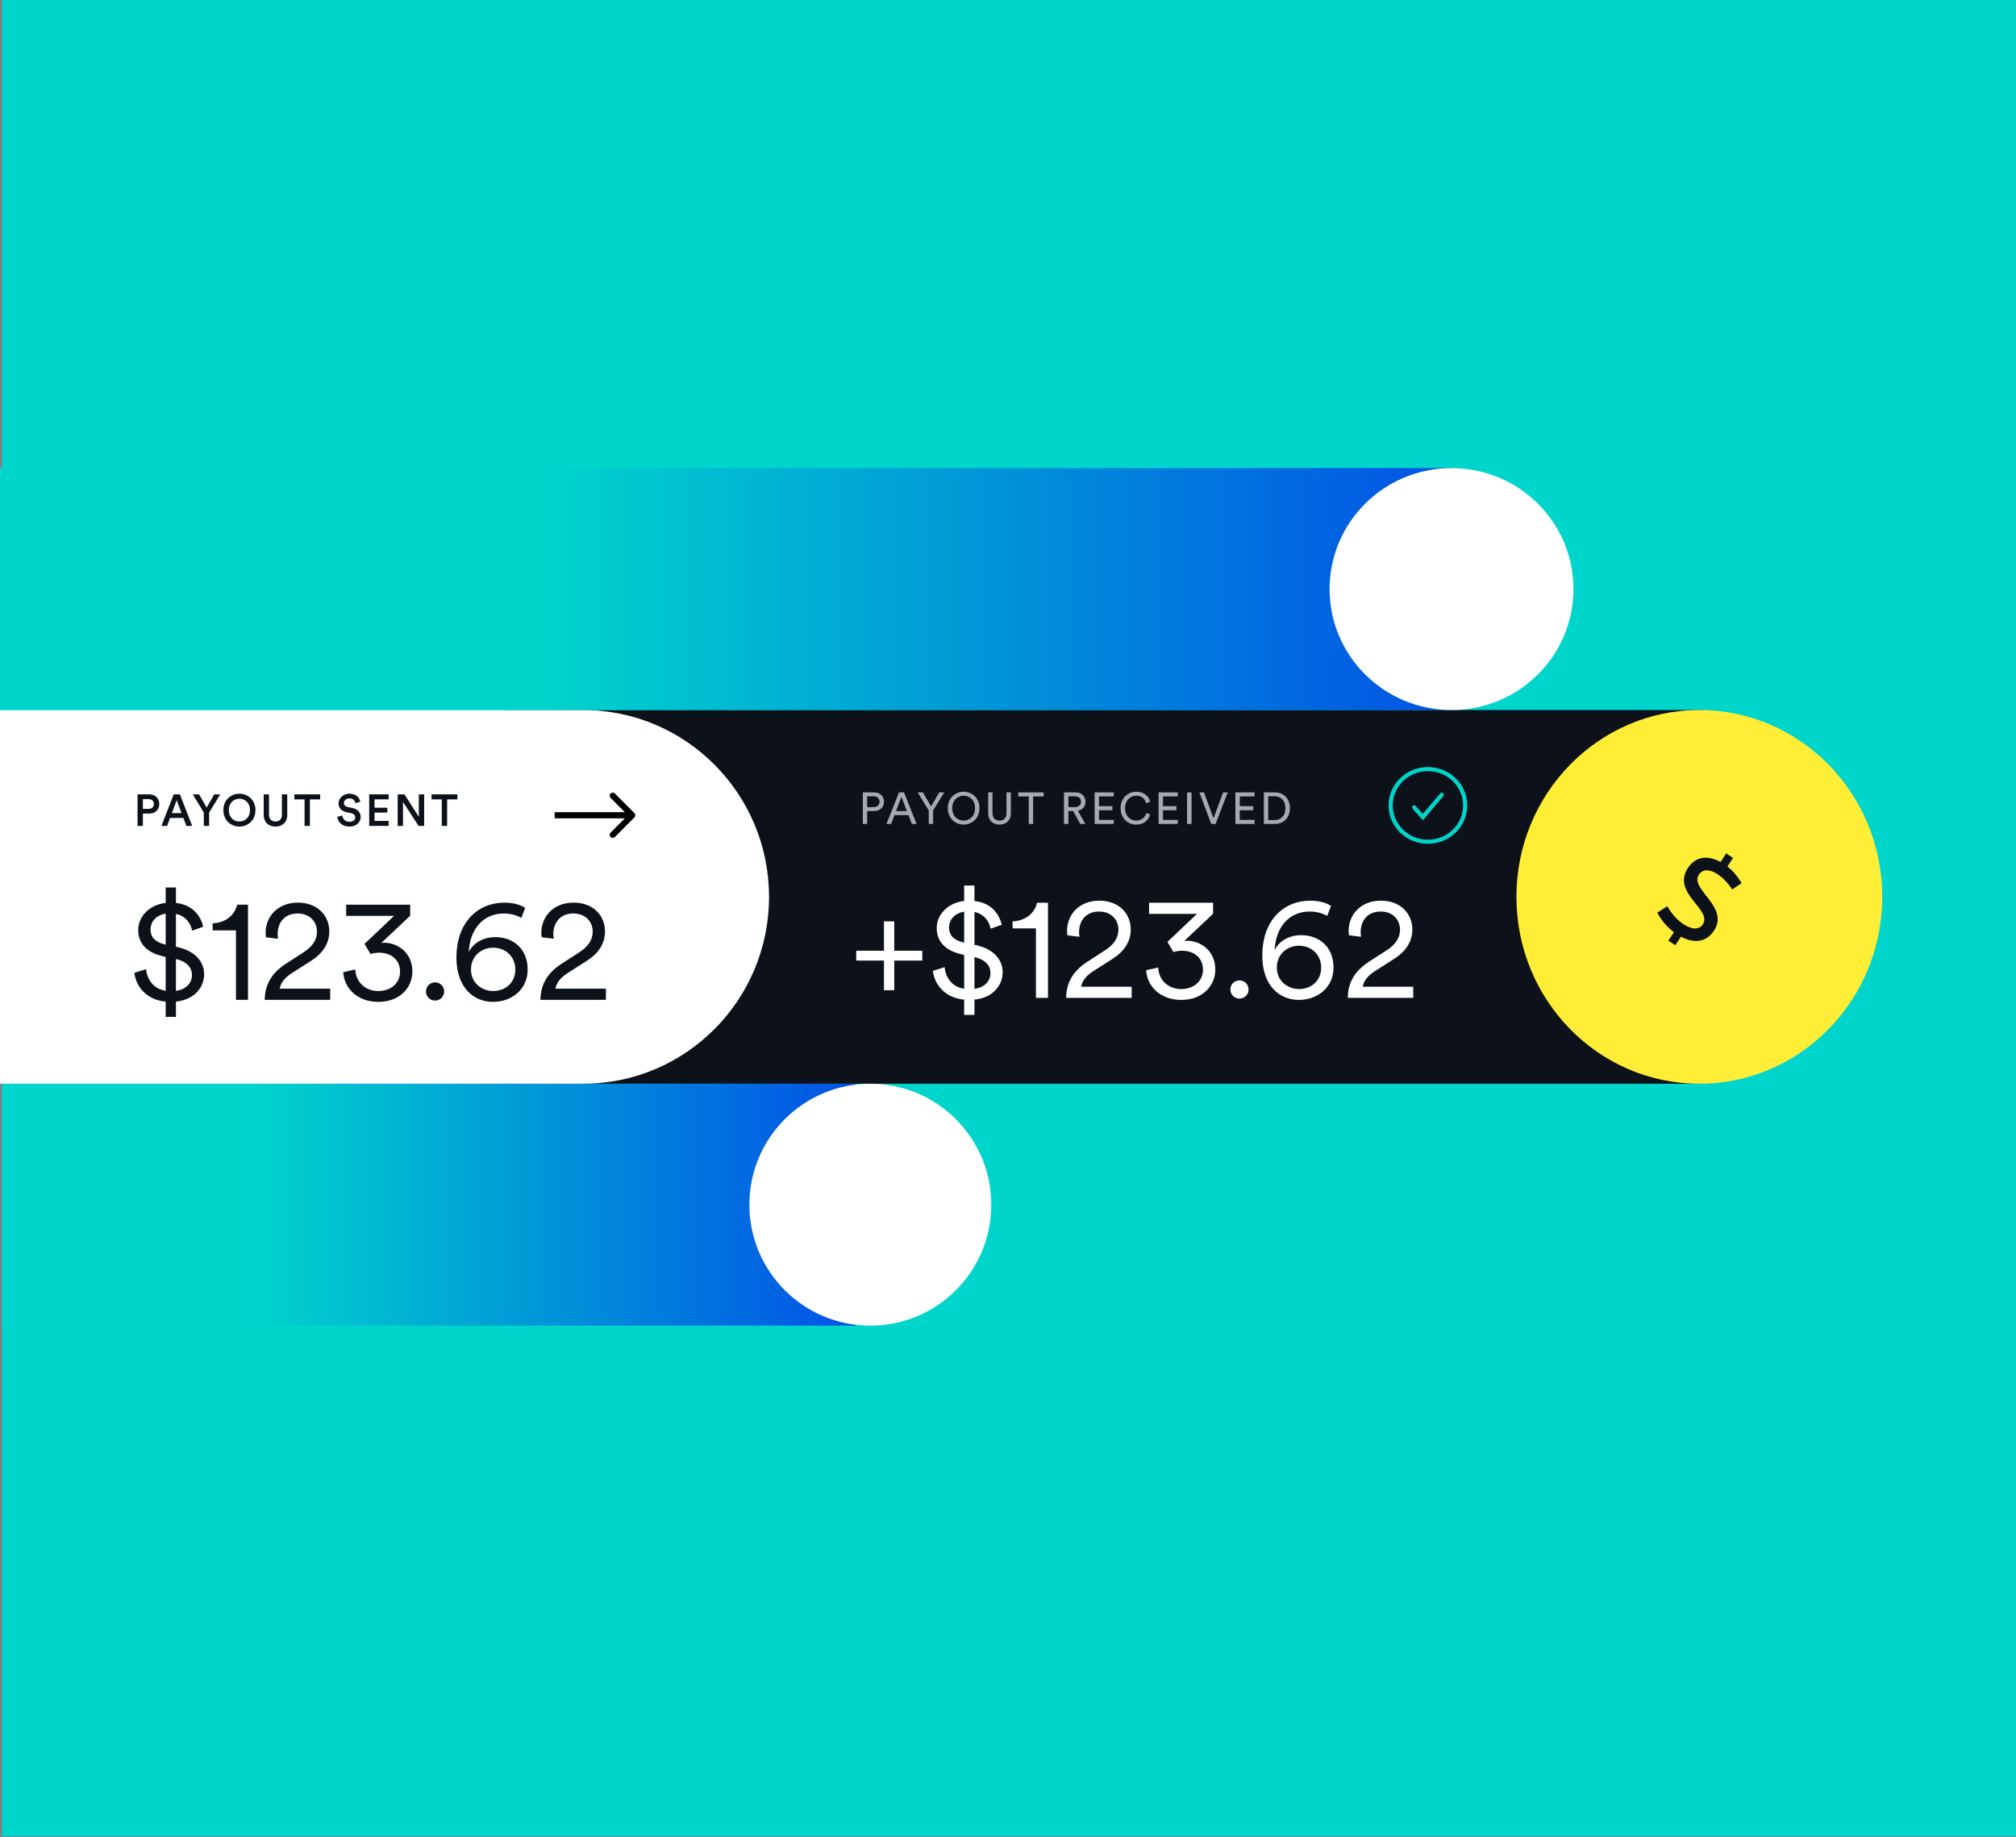 <svg width="1025" height="934" viewBox="0 0 1025 934" fill="none" xmlns="http://www.w3.org/2000/svg">
<rect x="0" y="0" width="1025" height="934" fill="#808080" stroke="none"/>
<rect x="1" width="1024" height="933.647" fill="#00D5CC"/>
<path fill-rule="evenodd" clip-rule="evenodd" d="M255 361L866 361V551L255 551V361Z" fill="#0D121A"/>
<path fill-rule="evenodd" clip-rule="evenodd" d="M391 456C391 508.467 348.669 551 296.452 551L0 551V361L296.452 361C348.669 361 391 403.533 391 456Z" fill="white"/>
<path d="M957 456C957 508.467 915.362 551 864 551C812.638 551 771 508.467 771 456C771 403.533 812.638 361 864 361C915.362 361 957 403.533 957 456Z" fill="#FFED36"/>
<path d="M644.814 416.945H648.094C651.057 416.945 653.546 414.954 653.546 410.928C653.546 406.879 651.102 404.843 648.139 404.843H644.814V416.945ZM648.162 418.913H642.597V402.875H648.207C652.279 402.875 655.83 405.657 655.83 410.928C655.83 416.176 652.234 418.913 648.162 418.913Z" fill="#A4A9B3"/>
<path d="M637.867 418.913H628.118V402.875H637.867V404.933H630.334V409.865H637.166V411.946H630.334V416.854H637.867V418.913Z" fill="#A4A9B3"/>
<path d="M616.993 416.063L621.879 402.875H624.209L618.034 418.913H615.839L609.8 402.875H612.152L616.993 416.063Z" fill="#A4A9B3"/>
<path d="M605.817 418.913H603.555V402.875H605.817V418.913Z" fill="#A4A9B3"/>
<path d="M598.826 418.913H589.077V402.875H598.826V404.933H591.293V409.865H598.125V411.946H591.293V416.854H598.826V418.913Z" fill="#A4A9B3"/>
<path d="M577.72 419.252C573.581 419.252 569.758 416.244 569.758 410.883C569.758 405.522 573.739 402.536 577.72 402.536C581.385 402.536 583.963 404.526 584.778 407.625L582.719 408.349C582.109 405.929 580.344 404.571 577.72 404.571C574.802 404.571 572.02 406.698 572.02 410.883C572.02 415.067 574.802 417.216 577.72 417.216C580.457 417.216 582.176 415.565 582.832 413.371L584.8 414.095C583.941 417.103 581.407 419.252 577.72 419.252Z" fill="#A4A9B3"/>
<path d="M566.289 418.913H556.54V402.875H566.289V404.933H558.756V409.865H565.588V411.946H558.756V416.854H566.289V418.913Z" fill="#A4A9B3"/>
<path d="M549.259 418.913L545.595 412.353H543.197V418.913H540.958V402.875H546.997C550.028 402.875 551.906 405.001 551.906 407.648C551.906 409.955 550.436 411.742 548.015 412.195L551.838 418.913H549.259ZM543.197 410.362H546.59C548.4 410.362 549.621 409.299 549.621 407.648C549.621 405.951 548.4 404.866 546.59 404.866H543.197V410.362Z" fill="#A4A9B3"/>
<path d="M530.641 404.933H525.28V418.913H523.063V404.933H517.702V402.875H530.641V404.933Z" fill="#A4A9B3"/>
<path d="M508.189 419.252C504.931 419.252 502.42 417.216 502.42 413.439V402.875H504.615V413.371C504.615 415.814 505.949 417.194 508.189 417.194C510.451 417.194 511.74 415.814 511.74 413.371V402.875H513.957V413.439C513.957 417.216 511.446 419.252 508.189 419.252Z" fill="#A4A9B3"/>
<path d="M484.151 410.883C484.151 415.067 486.956 417.216 489.942 417.216C492.928 417.216 495.733 415.067 495.733 410.883C495.733 406.698 492.928 404.571 489.942 404.571C486.956 404.571 484.151 406.698 484.151 410.883ZM481.889 410.883C481.889 405.522 485.916 402.536 489.942 402.536C493.969 402.536 497.995 405.522 497.995 410.883C497.995 416.244 493.969 419.252 489.942 419.252C485.916 419.252 481.889 416.244 481.889 410.883Z" fill="#A4A9B3"/>
<path d="M472.213 412.059L466.558 402.875H469.227L473.389 410.023L477.552 402.875H480.085L474.43 412.059V418.913H472.213V412.059Z" fill="#A4A9B3"/>
<path d="M463.622 418.913L461.88 414.434H454.777L453.081 418.913H450.706L457.085 402.875H459.641L466.02 418.913H463.622ZM458.306 405.182L455.569 412.376H461.088L458.306 405.182Z" fill="#A4A9B3"/>
<path d="M440.894 410.362H444.106C446.028 410.362 447.205 409.299 447.205 407.648C447.205 405.951 446.028 404.866 444.106 404.866H440.894V410.362ZM444.513 412.353H440.894V418.913H438.677V402.875H444.513C447.476 402.875 449.467 404.933 449.467 407.625C449.467 410.34 447.476 412.353 444.513 412.353Z" fill="#A4A9B3"/>
<path d="M692.032 476.285L685.911 475.538C685.761 474.867 685.687 474.046 685.687 473.374C685.687 465.088 691.733 457.922 702.109 457.922C712.112 457.922 718.084 464.565 718.084 472.553C718.084 478.898 714.501 483.899 708.977 487.407L699.049 493.753C696.137 495.619 693.45 498.157 692.853 501.665H718.532V507.338H685.239C685.388 499.874 688.374 493.902 696.137 488.9L704.796 483.302C709.499 480.316 711.813 476.882 711.813 472.627C711.813 467.85 708.38 463.446 701.96 463.446C695.391 463.446 691.808 467.999 691.808 473.971C691.808 474.792 691.882 475.688 692.032 476.285Z" fill="white"/>
<path d="M676.732 460.609L674.792 465.685C672.925 464.565 669.716 463.446 665.909 463.446C654.786 463.446 648.516 472.179 648.068 483.078C649.859 479.122 654.711 475.464 661.504 475.464C670.91 475.464 678.001 481.585 678.001 491.961C678.001 502.113 669.79 508.383 660.385 508.383C650.68 508.383 641.797 501.292 641.797 485.915C641.797 467.775 652.696 457.922 666.282 457.922C670.686 457.922 674.418 459.041 676.732 460.609ZM649.187 491.961C649.187 498.679 654.637 502.86 660.459 502.86C666.58 502.86 671.731 498.754 671.731 491.961C671.731 485.093 666.506 480.838 660.459 480.838C654.413 480.838 649.187 485.093 649.187 491.961Z" fill="white"/>
<path d="M625.553 503.084C625.553 500.471 627.643 498.455 630.181 498.455C632.719 498.455 634.809 500.471 634.809 503.084C634.809 505.696 632.719 507.712 630.181 507.712C627.643 507.712 625.553 505.696 625.553 503.084Z" fill="white"/>
<path d="M596.623 484.048L593.562 478.898L608.566 464.64H584.231V458.967H616.778V464.565L602.072 478.45C602.445 478.375 603.042 478.3 603.49 478.3C610.433 478.3 617.897 483.376 617.897 492.931C617.897 501.143 611.478 508.383 600.579 508.383C589.83 508.383 583.186 501.367 582.738 493.305L588.859 491.886C589.158 498.679 594.309 502.86 600.504 502.86C607.372 502.86 611.627 498.53 611.627 493.006C611.627 486.437 606.402 483.376 601.027 483.376C599.459 483.376 597.966 483.6 596.623 484.048Z" fill="white"/>
<path d="M548.86 476.285L542.739 475.538C542.589 474.867 542.515 474.046 542.515 473.374C542.515 465.088 548.561 457.922 558.937 457.922C568.94 457.922 574.912 464.565 574.912 472.553C574.912 478.898 571.329 483.899 565.805 487.407L555.877 493.753C552.965 495.619 550.278 498.157 549.681 501.665H575.36V507.338H542.067C542.216 499.874 545.202 493.902 552.965 488.9L561.625 483.302C566.327 480.316 568.641 476.882 568.641 472.627C568.641 467.85 565.208 463.446 558.788 463.446C552.219 463.446 548.636 467.999 548.636 473.971C548.636 474.792 548.711 475.688 548.86 476.285Z" fill="white"/>
<path d="M532.826 507.338H526.705V472.03H514.836V468.447C521.554 468.148 526.108 464.192 527.302 458.967H532.826V507.338Z" fill="white"/>
<path d="M495.443 515.998H490.217V508.234C480.215 507.338 475.064 500.322 474.317 493.603L480.289 491.737C480.737 496.888 483.947 501.814 490.217 502.71V485.541L488.127 485.019C481.11 483.227 476.258 479.047 476.258 471.881C476.258 464.789 482.155 458.967 490.217 458.071V450.233H495.443V458.071C504.326 459.116 508.058 464.939 509.327 470.164L503.654 472.179C503.057 468.671 500.519 464.715 495.443 463.669V480.316L496.936 480.689C504.774 482.63 509.775 487.557 509.775 494.35C509.775 501.143 504.624 507.338 495.443 508.234V515.998ZM503.579 494.723C503.579 490.991 501.041 488.005 495.965 486.736L495.443 486.586V502.785C500.892 501.964 503.579 498.679 503.579 494.723ZM482.529 471.582C482.529 475.24 484.544 477.853 489.62 479.122L490.217 479.271V463.52C485.589 464.267 482.529 467.402 482.529 471.582Z" fill="white"/>
<path d="M435.327 483.376H449.435V468.447H454.66V483.376H468.918V488.378H454.66V503.457H449.435V488.378H435.327V483.376Z" fill="white"/>
<path d="M232.557 406.431H227.332V419.913H224.617V406.431H219.415V403.875H232.557V406.431Z" fill="#0D121A"/>
<path d="M215.649 419.913H212.822L204.904 407.766V419.913H202.19V403.875H205.651L212.935 415.253V403.875H215.649V419.913Z" fill="#0D121A"/>
<path d="M197.618 419.913H187.71V403.875H197.618V406.408H190.425V410.661H196.94V413.127H190.425V417.379H197.618V419.913Z" fill="#0D121A"/>
<path d="M183.197 407.63L180.754 408.399C180.596 407.404 179.759 405.933 177.61 405.933C175.981 405.933 174.85 407.019 174.85 408.241C174.85 409.259 175.484 410.028 176.728 410.299L179.035 410.774C181.863 411.34 183.378 413.127 183.378 415.389C183.378 417.877 181.365 420.252 177.7 420.252C173.629 420.252 171.751 417.628 171.502 415.321L174.036 414.597C174.194 416.271 175.393 417.809 177.7 417.809C179.623 417.809 180.619 416.837 180.619 415.592C180.619 414.552 179.849 413.715 178.47 413.421L176.208 412.946C173.764 412.448 172.136 410.842 172.136 408.444C172.136 405.752 174.601 403.536 177.587 403.536C181.365 403.536 182.835 405.843 183.197 407.63Z" fill="#0D121A"/>
<path d="M162.791 406.431H157.566V419.913H154.851V406.431H149.648V403.875H162.791V406.431Z" fill="#0D121A"/>
<path d="M140.049 420.252C136.702 420.252 134.078 418.194 134.078 414.326V403.875H136.769V414.167C136.769 416.429 138.014 417.674 140.049 417.674C142.108 417.674 143.329 416.429 143.329 414.167V403.875H146.044V414.326C146.044 418.194 143.42 420.252 140.049 420.252Z" fill="#0D121A"/>
<path d="M116.352 411.883C116.352 415.751 119.021 417.673 121.713 417.673C124.428 417.673 127.097 415.751 127.097 411.883C127.097 408.015 124.428 406.092 121.713 406.092C119.021 406.092 116.352 408.015 116.352 411.883ZM113.57 411.883C113.57 406.635 117.506 403.536 121.713 403.536C125.921 403.536 129.879 406.635 129.879 411.883C129.879 417.153 125.921 420.252 121.713 420.252C117.506 420.252 113.57 417.153 113.57 411.883Z" fill="#0D121A"/>
<path d="M103.626 413.127L98.016 403.875H101.228L105.073 410.593L108.941 403.875H111.995L106.34 413.127V419.913H103.626V413.127Z" fill="#0D121A"/>
<path d="M94.745 419.913L93.23 415.886H86.443L84.95 419.913H82.078L88.321 403.875H91.465L97.708 419.913H94.745ZM89.837 406.816L87.394 413.376H92.279L89.837 406.816Z" fill="#0D121A"/>
<path d="M72.65 411.249H75.478C77.197 411.249 78.238 410.299 78.238 408.784C78.238 407.245 77.197 406.273 75.478 406.273H72.65V411.249ZM75.885 413.647H72.65V419.913H69.936V403.875H75.885C78.962 403.875 80.998 405.956 80.998 408.761C80.998 411.589 78.962 413.647 75.885 413.647Z" fill="#0D121A"/>
<path d="M281.566 477.285L275.445 476.538C275.296 475.867 275.221 475.046 275.221 474.374C275.221 466.088 281.268 458.922 291.644 458.922C301.647 458.922 307.618 465.565 307.618 473.553C307.618 479.898 304.035 484.899 298.511 488.407L288.583 494.753C285.672 496.619 282.985 499.157 282.387 502.665H308.066V508.338H274.773C274.923 500.874 277.909 494.902 285.672 489.9L294.331 484.302C299.034 481.316 301.348 477.882 301.348 473.627C301.348 468.85 297.914 464.446 291.495 464.446C284.926 464.446 281.342 468.999 281.342 474.971C281.342 475.792 281.417 476.688 281.566 477.285Z" fill="#0D121A"/>
<path d="M267.013 461.609L265.072 466.685C263.206 465.565 259.996 464.446 256.189 464.446C245.067 464.446 238.796 473.179 238.349 484.078C240.14 480.122 244.992 476.464 251.785 476.464C261.191 476.464 268.282 482.585 268.282 492.961C268.282 503.113 260.071 509.383 250.665 509.383C240.961 509.383 232.078 502.292 232.078 486.915C232.078 468.775 242.977 458.922 256.563 458.922C260.967 458.922 264.699 460.041 267.013 461.609ZM239.468 492.961C239.468 499.679 244.918 503.86 250.74 503.86C256.861 503.86 262.012 499.754 262.012 492.961C262.012 486.093 256.787 481.838 250.74 481.838C244.694 481.838 239.468 486.093 239.468 492.961Z" fill="#0D121A"/>
<path d="M216.58 504.084C216.58 501.471 218.67 499.455 221.208 499.455C223.746 499.455 225.836 501.471 225.836 504.084C225.836 506.696 223.746 508.712 221.208 508.712C218.67 508.712 216.58 506.696 216.58 504.084Z" fill="#0D121A"/>
<path d="M188.398 485.048L185.338 479.898L200.342 465.64H176.007V459.967H208.553V465.565L193.847 479.45C194.221 479.375 194.818 479.3 195.266 479.3C202.208 479.3 209.673 484.376 209.673 493.931C209.673 502.143 203.253 509.383 192.354 509.383C181.605 509.383 174.962 502.367 174.514 494.305L180.635 492.886C180.933 499.679 186.084 503.86 192.28 503.86C199.147 503.86 203.402 499.53 203.402 494.006C203.402 487.437 198.177 484.376 192.802 484.376C191.235 484.376 189.742 484.6 188.398 485.048Z" fill="#0D121A"/>
<path d="M141.38 477.285L135.259 476.538C135.109 475.867 135.035 475.046 135.035 474.374C135.035 466.088 141.081 458.922 151.457 458.922C161.46 458.922 167.432 465.565 167.432 473.553C167.432 479.898 163.849 484.899 158.325 488.407L148.397 494.753C145.485 496.619 142.798 499.157 142.201 502.665H167.88V508.338H134.587C134.736 500.874 137.722 494.902 145.485 489.9L154.145 484.302C158.847 481.316 161.161 477.882 161.161 473.627C161.161 468.85 157.728 464.446 151.308 464.446C144.739 464.446 141.156 468.999 141.156 474.971C141.156 475.792 141.231 476.688 141.38 477.285Z" fill="#0D121A"/>
<path d="M126.093 508.338H119.972V473.03H108.103V469.447C114.821 469.148 119.374 465.192 120.569 459.967H126.093V508.338Z" fill="#0D121A"/>
<path d="M89.455 516.998H84.23V509.234C74.227 508.338 69.077 501.322 68.33 494.603L74.302 492.737C74.75 497.888 77.96 502.814 84.23 503.71V486.541L82.14 486.019C75.123 484.227 70.271 480.047 70.271 472.881C70.271 465.789 76.168 459.967 84.23 459.071V451.233H89.455V459.071C98.338 460.116 102.071 465.939 103.34 471.164L97.667 473.179C97.069 469.671 94.531 465.715 89.455 464.669V481.316L90.948 481.689C98.786 483.63 103.788 488.557 103.788 495.35C103.788 502.143 98.637 508.338 89.455 509.234V516.998ZM97.592 495.723C97.592 491.991 95.054 489.005 89.978 487.736L89.455 487.586V503.785C94.905 502.964 97.592 499.679 97.592 495.723ZM76.541 472.582C76.541 476.24 78.557 478.853 83.633 480.122L84.23 480.271V464.52C79.602 465.267 76.541 468.402 76.541 472.582Z" fill="#0D121A"/>
<path d="M848.237 478.256L851.083 473.971C846.178 470.289 843.505 465.777 842.627 464.01L847.73 460.746C848.72 462.613 851.486 466.906 855.805 469.804C860.123 472.702 863.857 472.867 865.786 469.937C870.737 462.454 849.725 454.074 858.216 441.272C862.048 435.51 868.042 434.609 874.801 438.231L877.665 433.88L881.133 436.202L878.269 440.552C881.85 443.357 884.32 446.944 885.493 449.034L880.692 452.204C880.692 452.204 877.683 447.394 873.421 444.546C869.447 441.914 865.772 441.661 863.793 444.647C858.801 452.153 879.619 460.865 871.363 473.311C867.531 479.074 861.45 479.778 854.633 476.245L851.769 480.596L848.301 478.274L848.237 478.256Z" fill="#0D121A"/>
<path fill-rule="evenodd" clip-rule="evenodd" d="M1.07529e-05 238.001L739 238L739 360.999L0 361L1.07529e-05 238.001Z" fill="url(#paint0_linear_24_101)"/>
<path fill-rule="evenodd" clip-rule="evenodd" d="M1 551L435 551L435 674L1 674L1 551Z" fill="url(#paint1_linear_24_101)"/>
<path d="M800 299.5C800 333.466 772.242 361 738 361C703.758 361 676 333.466 676 299.5C676 265.534 703.758 238 738 238C772.242 238 800 265.534 800 299.5Z" fill="white"/>
<path d="M504 612.5C504 646.466 476.466 674 442.5 674C408.534 674 381 646.466 381 612.5C381 578.534 408.534 551 442.5 551C476.466 551 504 578.534 504 612.5Z" fill="white"/>
<path fill-rule="evenodd" clip-rule="evenodd" d="M733.691 403.312C734.09 403.742 734.105 404.456 733.723 404.906L723.478 417L718.304 411.346C717.907 410.913 717.898 410.199 718.282 409.752C718.666 409.305 719.299 409.294 719.696 409.727L723.423 413.8L732.277 403.349C732.658 402.898 733.291 402.882 733.691 403.312Z" fill="#00D5CC"/>
<path fill-rule="evenodd" clip-rule="evenodd" d="M726 426.947C735.883 426.947 743.895 419.136 743.895 409.5C743.895 399.864 735.883 392.053 726 392.053C716.117 392.053 708.105 399.864 708.105 409.5C708.105 419.136 716.117 426.947 726 426.947ZM726 429C737.046 429 746 420.27 746 409.5C746 398.73 737.046 390 726 390C714.954 390 706 398.73 706 409.5C706 420.27 714.954 429 726 429Z" fill="#00D5CC"/>
<path fill-rule="evenodd" clip-rule="evenodd" d="M312.636 403.457L322.544 413.396C323.152 414.006 323.152 414.994 322.544 415.604L312.636 425.543C312.027 426.152 311.042 426.152 310.434 425.543C309.826 424.933 309.826 423.944 310.434 423.334L317.684 416.062L282 416.062L282 412.938L317.684 412.938L310.434 405.666C309.826 405.056 309.826 404.067 310.434 403.457C311.042 402.848 312.027 402.848 312.636 403.457Z" fill="black"/>
<defs>
<linearGradient id="paint0_linear_24_101" x1="739.923" y1="297.854" x2="275.856" y2="297.854" gradientUnits="userSpaceOnUse">
<stop stop-color="#0052E5"/>
<stop offset="1" stop-color="#00D5CC"/>
</linearGradient>
<linearGradient id="paint1_linear_24_101" x1="435" y1="613.502" x2="127.245" y2="613.502" gradientUnits="userSpaceOnUse">
<stop stop-color="#0052E5"/>
<stop offset="1" stop-color="#00D5CC"/>
</linearGradient>
</defs>
</svg>
